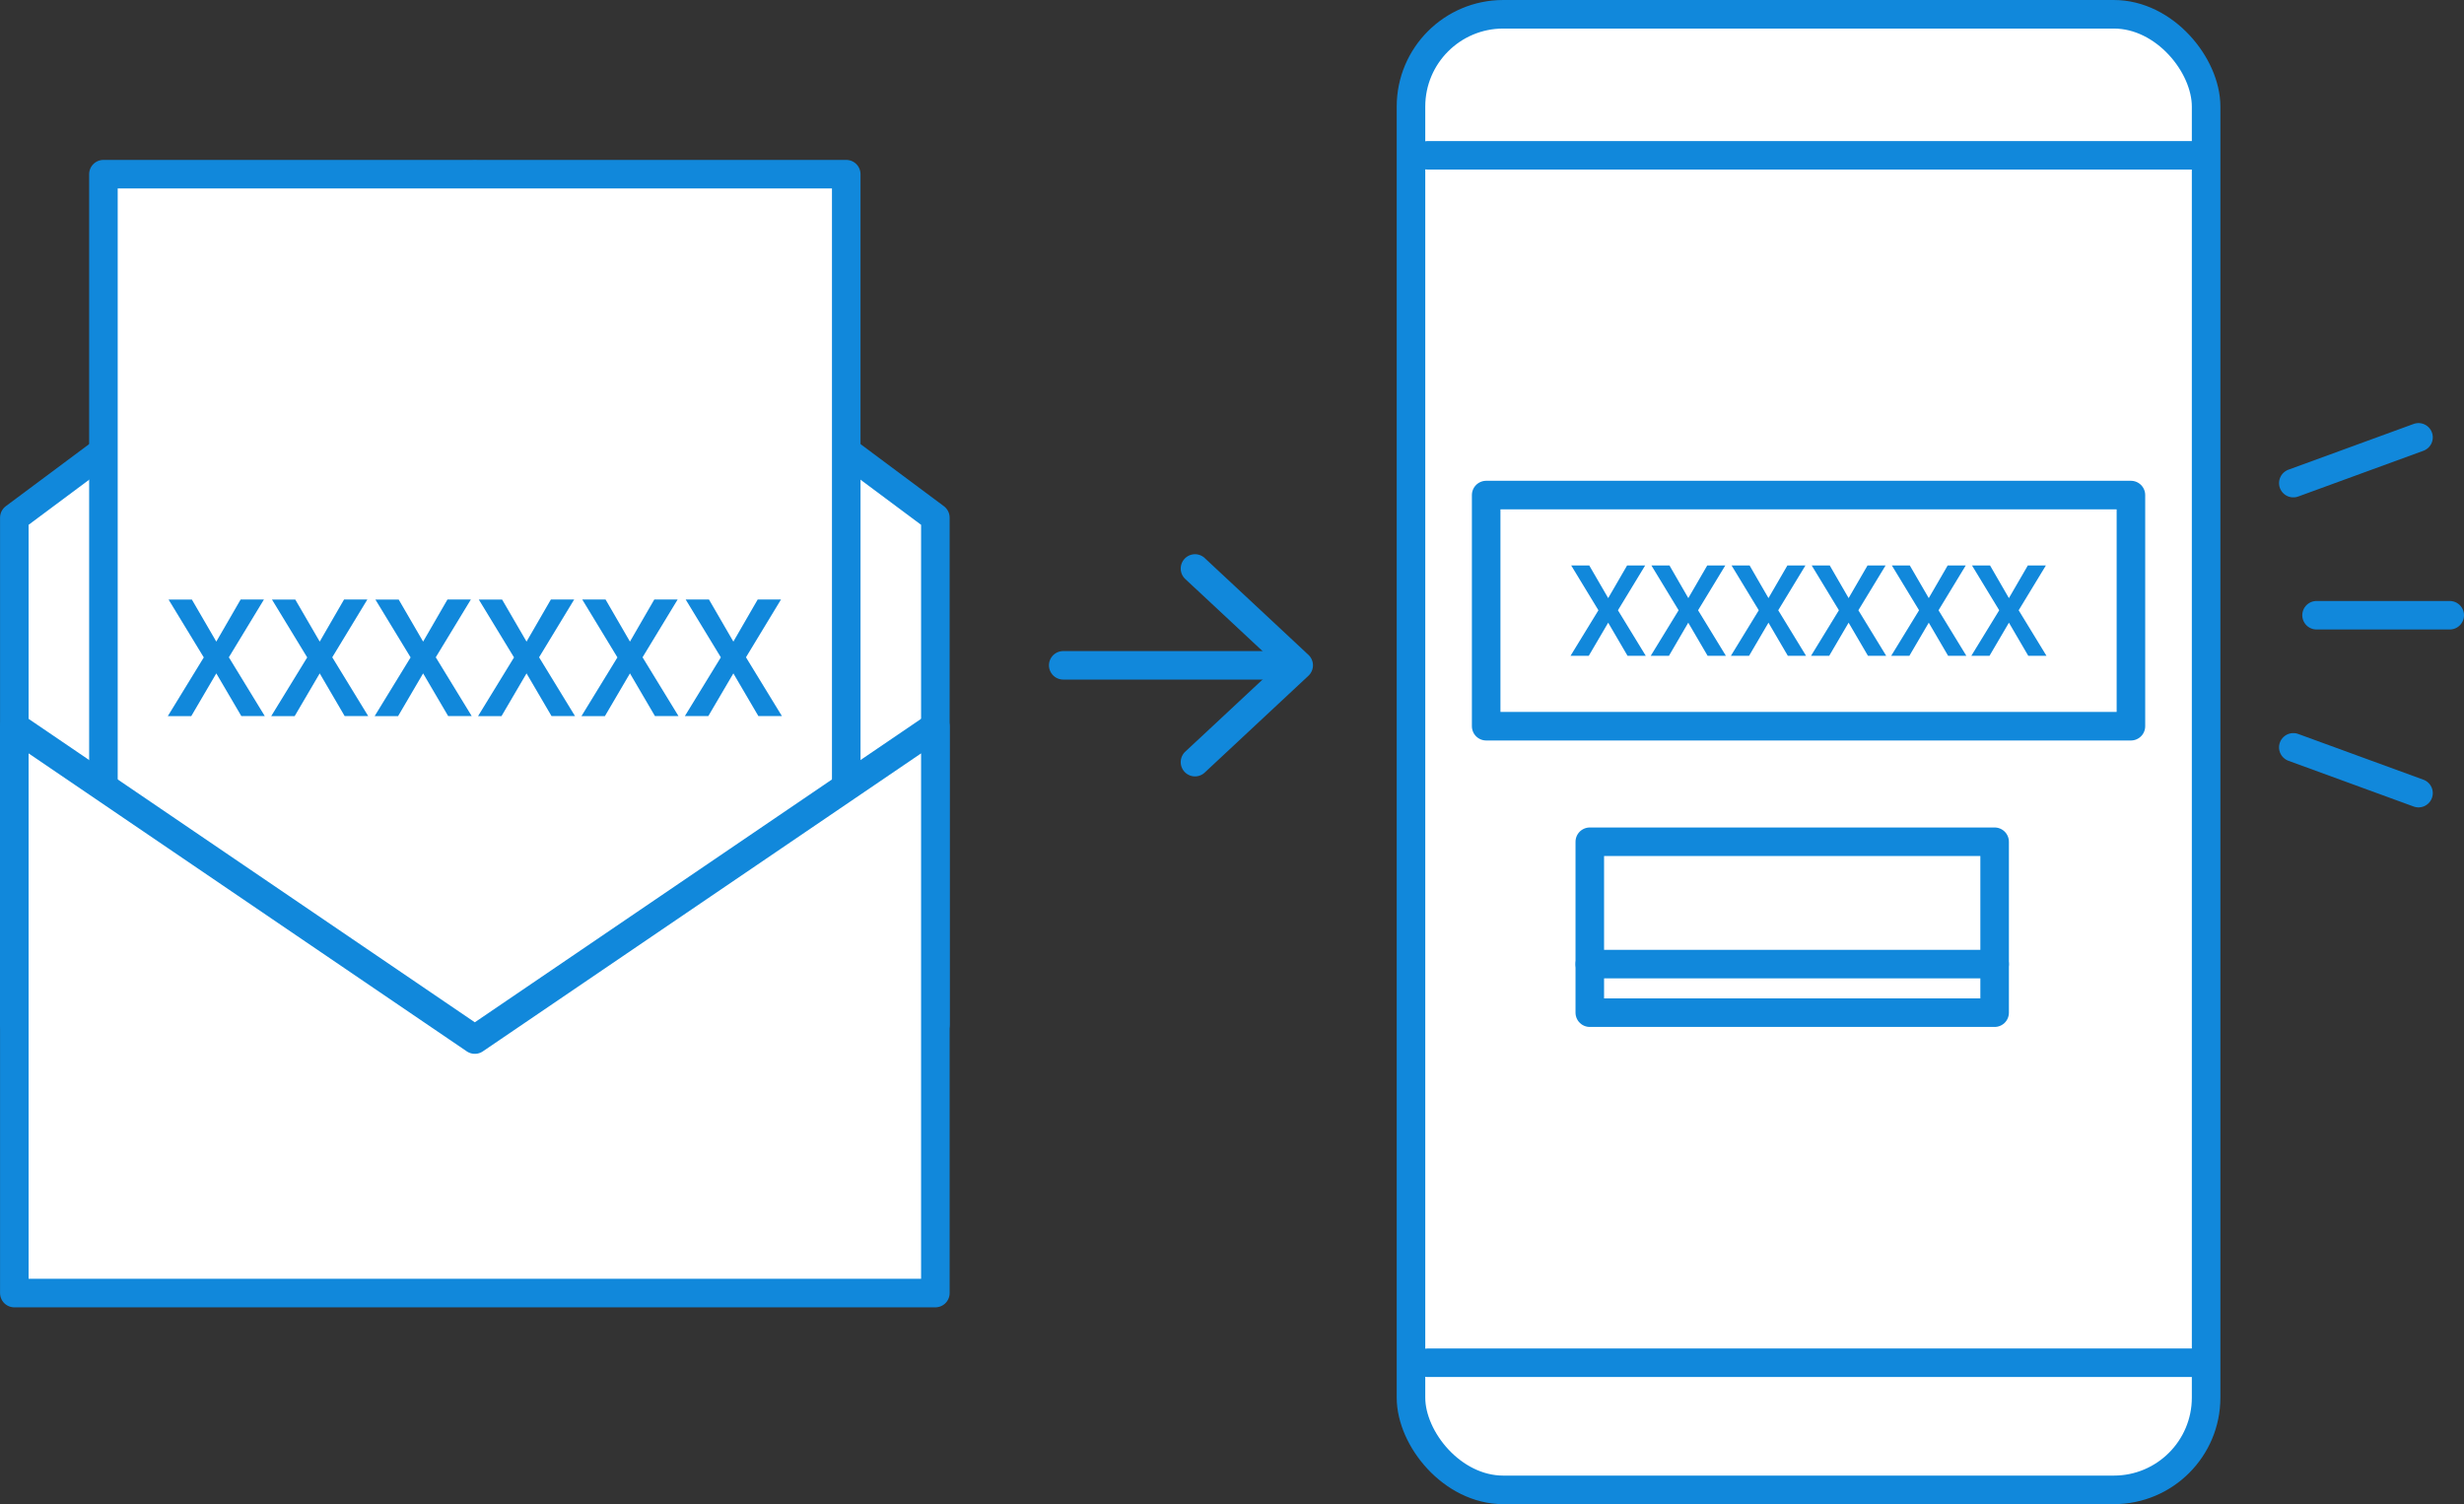 <svg xmlns="http://www.w3.org/2000/svg" width="171.991" height="104.993" viewBox="0 0 171.991 104.993"><rect x="0" y="0" width="171.991" height="104.993" fill="#333333" stroke="none"/><g transform="translate(85.997 52.497)"><g transform="translate(-85 -51.5)"><g transform="translate(97.492)"><g transform="translate(61.588 29.532)"><line x1="9.3" transform="translate(1.62 12.416)" fill="none" stroke="#1188db" stroke-linecap="round" stroke-linejoin="round" stroke-width="1.989"/><line x1="8.739" y1="3.193" transform="translate(0 21.639)" fill="none" stroke="#1188db" stroke-linecap="round" stroke-linejoin="round" stroke-width="1.993"/><line x1="8.739" y2="3.193" fill="none" stroke="#1188db" stroke-linecap="round" stroke-linejoin="round" stroke-width="1.993"/></g><rect width="55.501" height="103" rx="6.441" transform="translate(0)" fill="#fff" stroke="#1188db" stroke-linecap="round" stroke-linejoin="round" stroke-width="1.993"/><line x2="53.868" transform="translate(1.166 9.844)" fill="none" stroke="#1188db" stroke-linecap="round" stroke-linejoin="round" stroke-width="1.989"/><line x2="53.868" transform="translate(1.166 94.126)" fill="none" stroke="#1188db" stroke-linecap="round" stroke-linejoin="round" stroke-width="1.989"/><g transform="translate(5.248 33.56)"><rect width="45.005" height="16.134" fill="#fff" stroke="#1188db" stroke-linecap="round" stroke-linejoin="round" stroke-width="1.993"/><g transform="translate(5.892 4.913)"><path d="M68.229,50.441l1.32-2.28H70.81l-1.9,3.128,1.943,3.18H69.58l-1.351-2.313-1.356,2.313H65.6l1.947-3.18-1.9-3.128h1.26Z" transform="translate(-65.604 -48.161)" fill="#1188db"/><path d="M73.852,50.441l1.321-2.28h1.26l-1.9,3.128,1.943,3.18H75.2l-1.352-2.313L72.5,54.469H71.228l1.947-3.18-1.9-3.128h1.261Z" transform="translate(-65.634 -48.161)" fill="#1188db"/><path d="M79.476,50.441l1.321-2.28h1.26l-1.9,3.128,1.943,3.18H80.828l-1.352-2.313-1.355,2.313H76.852l1.947-3.18-1.9-3.128h1.26Z" transform="translate(-65.663 -48.161)" fill="#1188db"/><path d="M85.1,50.441l1.321-2.28h1.26l-1.9,3.128,1.943,3.18H86.452L85.1,52.156l-1.355,2.313H82.476l1.947-3.18-1.9-3.128h1.26Z" transform="translate(-65.693 -48.161)" fill="#1188db"/><path d="M90.724,50.441l1.321-2.28h1.26l-1.9,3.128,1.943,3.18H92.075l-1.351-2.313-1.355,2.313H88.1l1.947-3.18-1.9-3.128H89.4Z" transform="translate(-65.722 -48.161)" fill="#1188db"/><path d="M96.348,50.441l1.321-2.28h1.26l-1.9,3.128,1.942,3.18H97.7l-1.351-2.313-1.356,2.313H93.724l1.947-3.18-1.9-3.128h1.26Z" transform="translate(-65.752 -48.161)" fill="#1188db"/></g></g><rect width="28.258" height="11.93" transform="translate(12.481 57.76)" fill="#fff" stroke="#1188db" stroke-linecap="round" stroke-linejoin="round" stroke-width="1.993"/><line x2="28.258" transform="translate(12.481 66.301)" fill="#fff" stroke="#1188db" stroke-linecap="round" stroke-linejoin="round" stroke-width="1.989"/></g><g transform="translate(0 11.162)"><path d="M-11.457,20.843,20.69,44.784v35.39H-43.6V44.784Z" transform="translate(43.603 -20.81)" fill="#fff" stroke="#1188db" stroke-linecap="round" stroke-linejoin="round" stroke-width="1.993"/><rect width="51.85" height="65.643" transform="translate(6.222)" fill="#fff" stroke="#1188db" stroke-linecap="round" stroke-linejoin="round" stroke-width="1.993"/><path d="M-11.457,81.274-43.6,59.415V98.969H20.69V59.415Z" transform="translate(43.603 -20.869)" fill="#fff" stroke="#1188db" stroke-linecap="round" stroke-linejoin="round" stroke-width="1.993"/></g><g transform="translate(10.715 40.848)"><path d="M-29.446,53.482l1.7-2.941h1.626l-2.45,4.036,2.506,4.1H-27.7L-29.446,55.7l-1.749,2.985h-1.637l2.512-4.1-2.456-4.036h1.626Z" transform="translate(32.832 -50.541)" fill="#1188db"/><path d="M-22.189,53.482l1.7-2.941h1.626l-2.451,4.036,2.507,4.1h-1.643L-22.189,55.7l-1.75,2.985h-1.637l2.513-4.1-2.457-4.036h1.626Z" transform="translate(32.794 -50.541)" fill="#1188db"/><path d="M-14.933,53.482l1.7-2.941H-11.6l-2.451,4.036,2.507,4.1h-1.643L-14.933,55.7l-1.749,2.985h-1.637l2.512-4.1-2.456-4.036h1.626Z" transform="translate(32.756 -50.541)" fill="#1188db"/><path d="M-7.676,53.482l1.7-2.941h1.626L-6.8,54.577l2.506,4.1H-5.933L-7.676,55.7l-1.749,2.985h-1.637l2.512-4.1-2.456-4.036H-9.38Z" transform="translate(32.717 -50.541)" fill="#1188db"/><path d="M-.419,53.482l1.7-2.941H2.911L.46,54.577l2.507,4.1H1.324L-.419,55.7l-1.75,2.985H-3.806l2.512-4.1L-3.75,50.541h1.626Z" transform="translate(32.679 -50.541)" fill="#1188db"/><path d="M6.837,53.482l1.7-2.941h1.626L7.717,54.577l2.507,4.1H8.581L6.837,55.7,5.088,58.681H3.451l2.512-4.1L3.507,50.541H5.133Z" transform="translate(32.641 -50.541)" fill="#1188db"/></g><g transform="translate(73.216 37.691)"><line x2="15.742" transform="translate(0 7.753)" fill="none" stroke="#1188db" stroke-linecap="round" stroke-linejoin="round" stroke-width="1.989"/><g transform="translate(8.205 0)"><path d="M38.516,62.568h0a1,1,0,0,1,.051-1.413l6.456-6.022-6.456-6.024a1,1,0,0,1-.051-1.413h0a.993.993,0,0,1,1.407-.051L47.16,54.4a1,1,0,0,1,0,1.462l-7.238,6.755A.993.993,0,0,1,38.516,62.568Z" transform="translate(-38.249 -47.378)" fill="#1188db"/></g></g></g></g></svg>